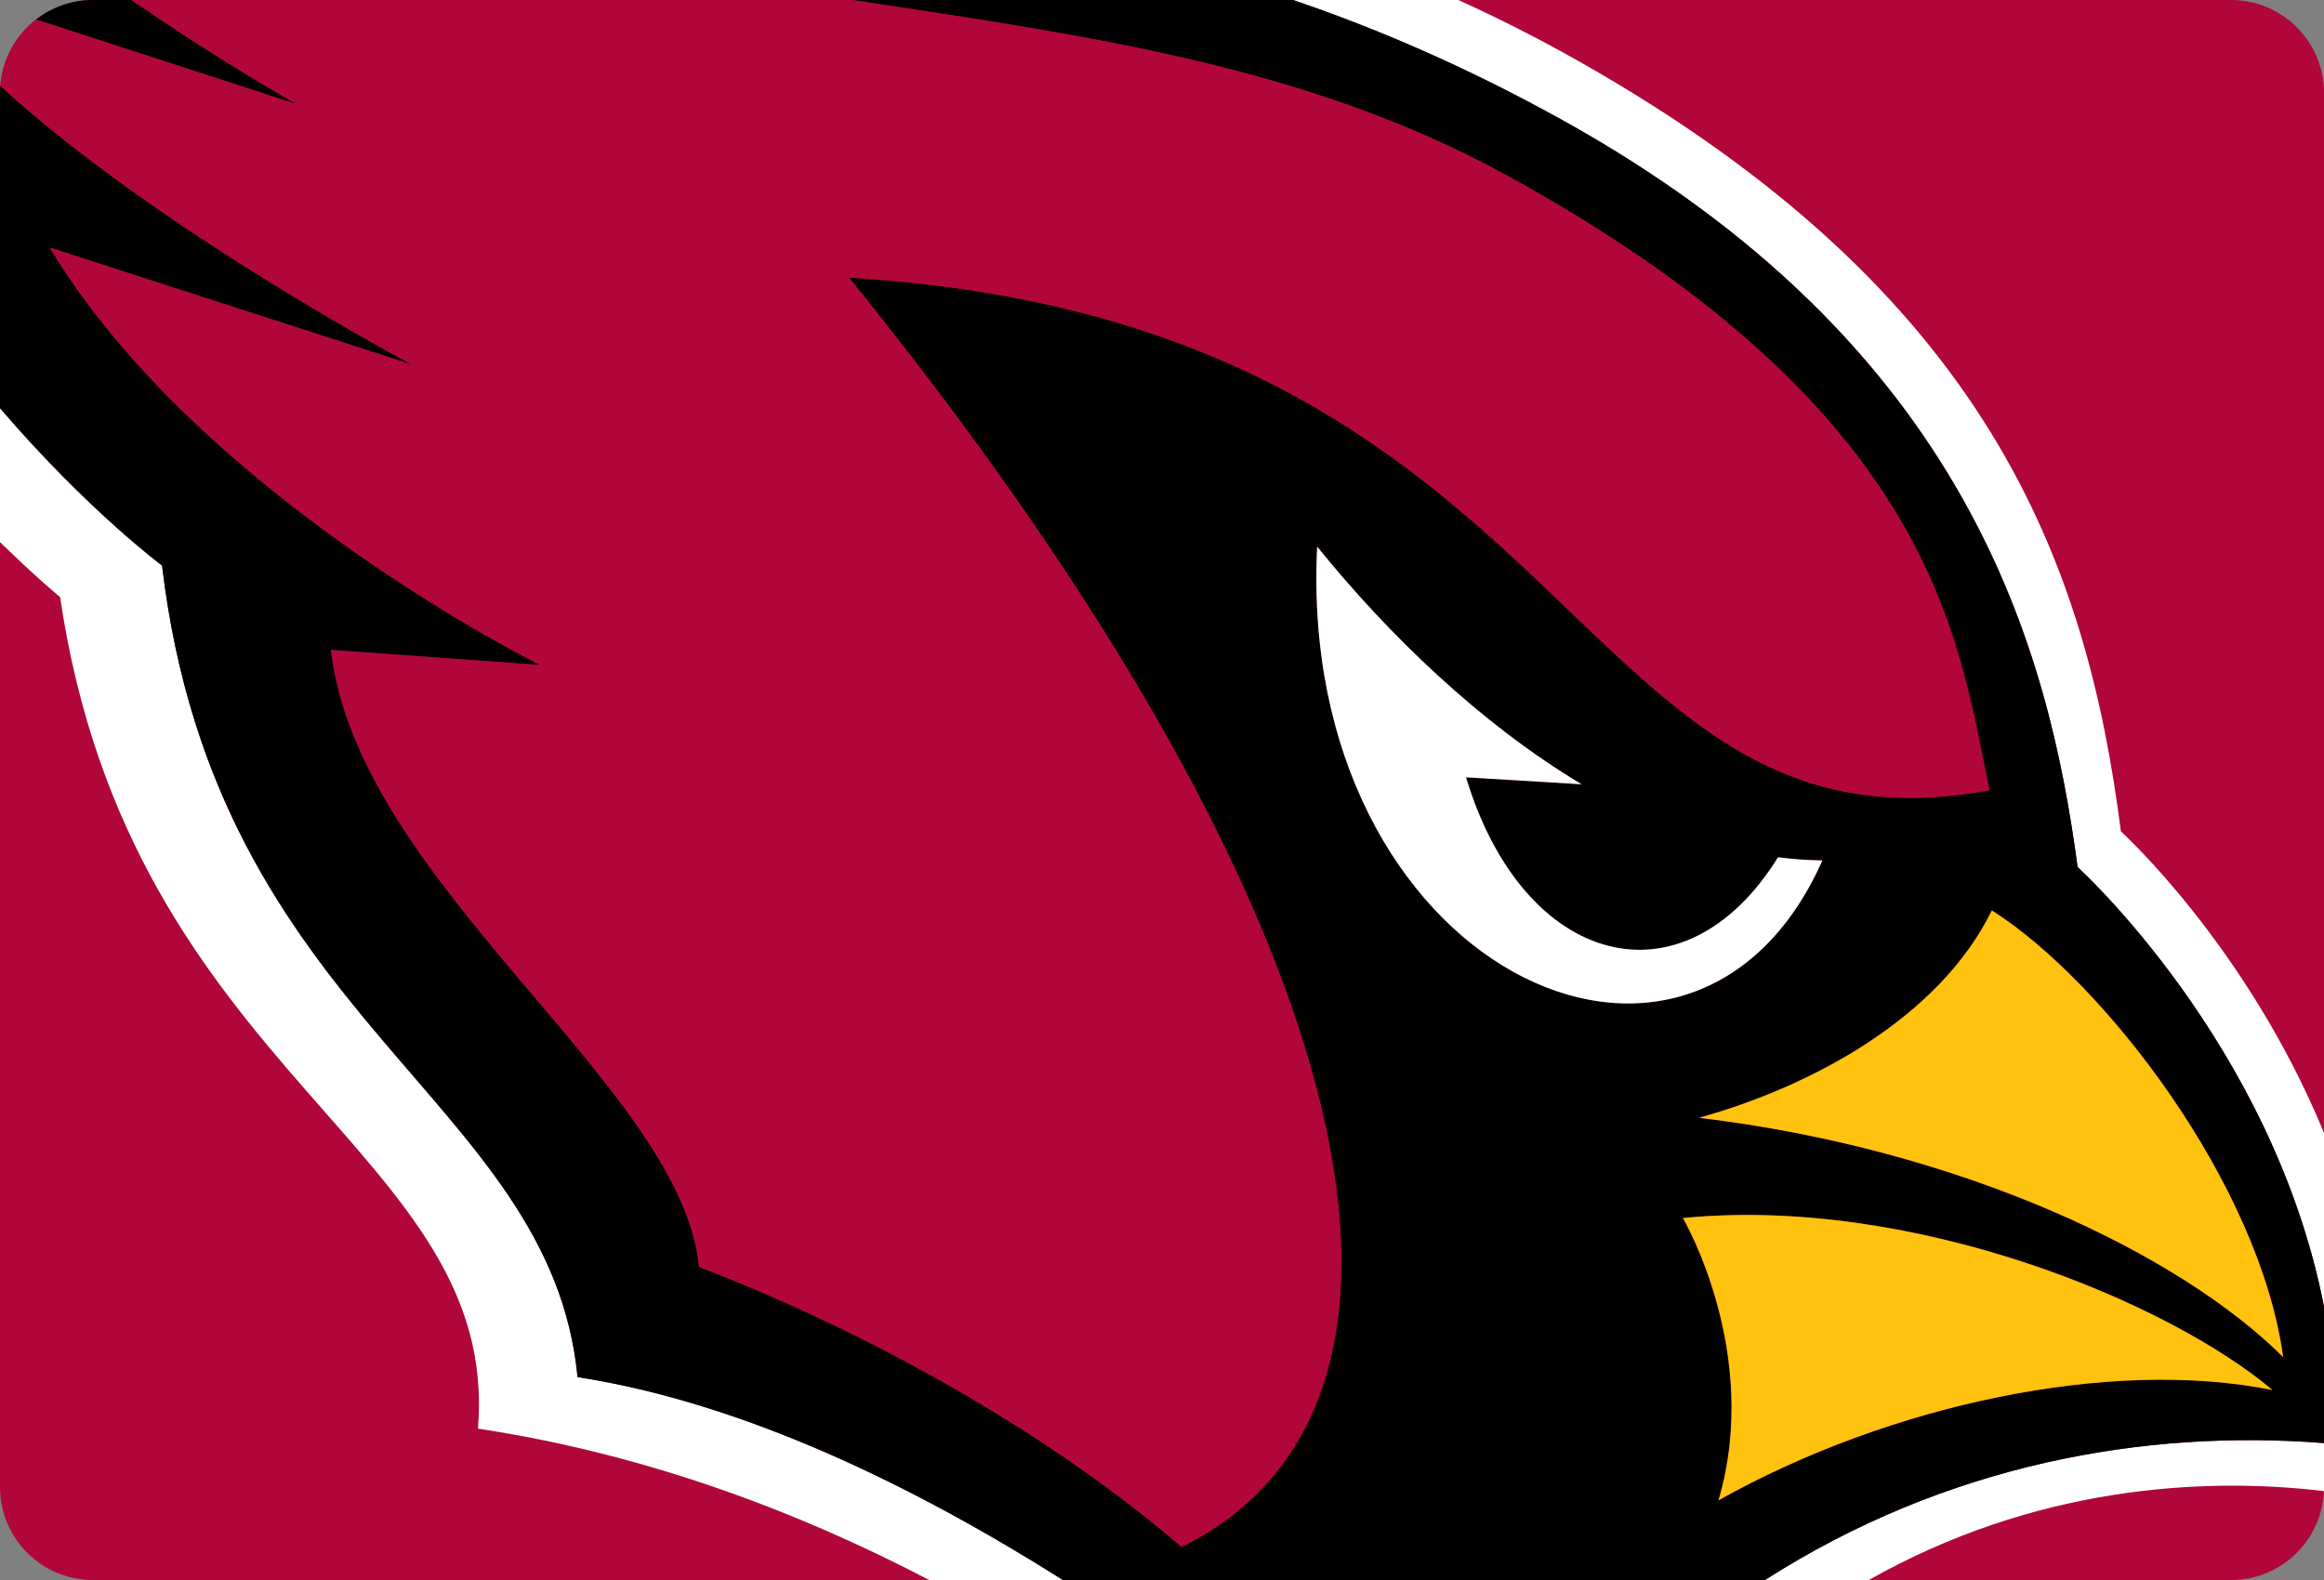 <?xml version="1.0" encoding="UTF-8"?>
<!-- Generator: Adobe Illustrator 16.0.3, SVG Export Plug-In . SVG Version: 6.00 Build 0)  -->
<!DOCTYPE svg PUBLIC "-//W3C//DTD SVG 1.1//EN" "http://www.w3.org/Graphics/SVG/1.1/DTD/svg11.dtd">
<svg version="1.1" id="PILLS" xmlns="http://www.w3.org/2000/svg" xmlns:xlink="http://www.w3.org/1999/xlink" x="0px" y="0px" width="200px" height="136px" viewBox="0 0 200 136" enable-background="new 0 0 200 136" xml:space="preserve">
<rect x="0" y="0" width="200" height="136" fill="#808080" stroke="none"/>
<path fill="#B0063A" d="M200,128c0,4.418-3.582,8-8,8H8c-4.418,0-8-3.582-8-8V8c0-4.418,3.582-8,8-8h184c4.418,0,8,3.582,8,8V128z"/>
<g>
	<path fill="none" d="M182.521,71.561c0,0,10.849,9.83,17.479,25.959V8c0-4.418-3.582-8-8-8h-66.5   c3.456,1.568,6.93,3.323,10.434,5.307C171.17,25.253,179.566,48.427,182.521,71.561z"/>
	<path fill="none" d="M160.828,136H192c4.369,0,7.913-3.502,7.993-7.852C189.419,126.881,174.971,128,160.828,136z"/>
	<path fill="none" d="M5.173,51.397c0,0-2.012-1.646-5.173-4.737v81.738C0,132.818,3.582,136,8,136h71.962   c-11.479-6-24.588-10.877-38.829-13.029C43.112,98.945,11.265,92.751,5.173,51.397z"/>
	<path fill="#FFFFFF" d="M199.993,128.348c0-0.05,0.007,0.103,0.007,0.053v-4.186C184.591,123.009,167.529,126,151.891,136h8.938   C174.971,128,189.419,127.081,199.993,128.348z"/>
	<path fill="#FFFFFF" d="M13.946,48.68c0,0-6.446-4.796-13.946-13.548v11.529c3.161,3.09,5.173,4.737,5.173,4.737   c6.091,41.354,37.938,47.547,35.96,71.573C55.374,125.123,68.483,130,79.962,136h11.512c-12.663-8-27.372-15.234-41.77-17.467   C47.376,94.402,18.6,87.919,13.946,48.68z"/>
	<path fill="#FFFFFF" d="M178.797,74.636c0,0,16.787,15.185,21.203,37.835V97.52c-6.63-16.129-17.479-25.959-17.479-25.959   c-2.955-23.133-11.352-46.307-46.588-66.253C132.428,3.323,128.956,1.568,125.5,0h-14.227c7.254,2.468,14.783,5.707,22.852,10.154   C169.661,29.742,176.331,56.291,178.797,74.636z"/>
	<path d="M11.317,0H8C6.153,0,4.458,0.632,3.104,1.683l22.428,7.284C25.532,8.966,19.207,5.423,11.317,0z"/>
	<path d="M200,124.214v-11.743c-4.417-22.652-21.203-37.835-21.203-37.835c-2.466-18.345-9.136-44.894-44.672-64.482   C126.057,5.707,118.527,2.468,111.273,0h-37.97c20.667,3.113,39.313,5.749,56.313,15.07c37.202,20.401,38.93,40.304,41.592,52.944   c-36.433,6.759-34.679-40.287-98.149-44.123c46.146,57.093,52.816,97.359,28.623,109.257   c-12.667-10.895-28.912-19.278-41.516-24.097c-1.48-15.565-29.344-32.94-31.683-53.106l18.019,1.297   c0,0-29.299-14.464-42.218-35.931l31.181,10.079c0,0-22.132-11.753-35.435-24.004C0.016,7.591,0,7.793,0,8v27.131   C7.5,43.884,13.946,48.68,13.946,48.68c4.653,39.239,33.43,45.724,35.758,69.854C64.102,120.766,78.811,128,91.474,136h60.417   C167.529,126,184.591,123.009,200,124.214z M171.415,78.364c9.624,6.09,23.024,23.515,25.069,38.442   c-8.889-8.844-27.555-17.871-50.264-20.595C155.895,93.525,166.902,87.602,171.415,78.364z M113.354,47.058   c6.125,7.565,14.03,15.227,22.754,20.45l-9.944-0.601c4.917,16.36,18.704,20.012,26.853,6.886c1.271,0.167,2.541,0.255,3.812,0.27   C145.573,99.436,111.559,83.215,113.354,47.058z M147.893,129.139c3.739-12.722-3.063-24.296-3.063-24.296   c19.903-1.946,41.853,7.286,50.737,14.806C181.674,116.844,162.656,120.861,147.893,129.139z"/>
	<path fill="#B1063A" d="M4.284,21.313C17.203,42.78,46.502,57.244,46.502,57.244l-18.019-1.297   c2.339,20.166,30.203,37.541,31.683,53.105c12.604,4.818,28.85,13.202,41.516,24.096c24.193-11.897,17.523-52.164-28.623-109.256   c63.47,3.836,61.716,50.883,98.149,44.123c-2.663-12.64-4.392-32.542-41.592-52.944C112.616,5.749,93.969,3.113,73.303,0H11.317   c7.889,5.423,14.215,8.966,14.215,8.966L3.104,1.683C1.37,3.028,0.207,5.068,0.031,7.388   c13.302,12.251,35.435,24.004,35.435,24.004L4.284,21.313z"/>
	<path fill="#FFC20E" d="M196.484,116.809c-2.047-14.929-15.446-32.354-25.07-38.443c-4.512,9.236-15.521,15.162-25.195,17.848   C168.93,98.936,187.596,107.964,196.484,116.809z"/>
	<path fill="#FFFFFF" d="M156.829,74.062c-1.272-0.015-2.543-0.103-3.812-0.271c-8.149,13.126-21.937,9.476-26.854-6.886   l9.945,0.601c-8.725-5.223-16.631-12.884-22.754-20.45C111.559,83.215,145.573,99.436,156.829,74.062z"/>
	<path fill="#FFC20E" d="M144.829,104.843c0,0,6.803,11.574,3.063,24.296c14.765-8.275,33.782-12.293,47.674-9.49   C186.682,112.129,164.73,102.896,144.829,104.843z"/>
</g>
</svg>